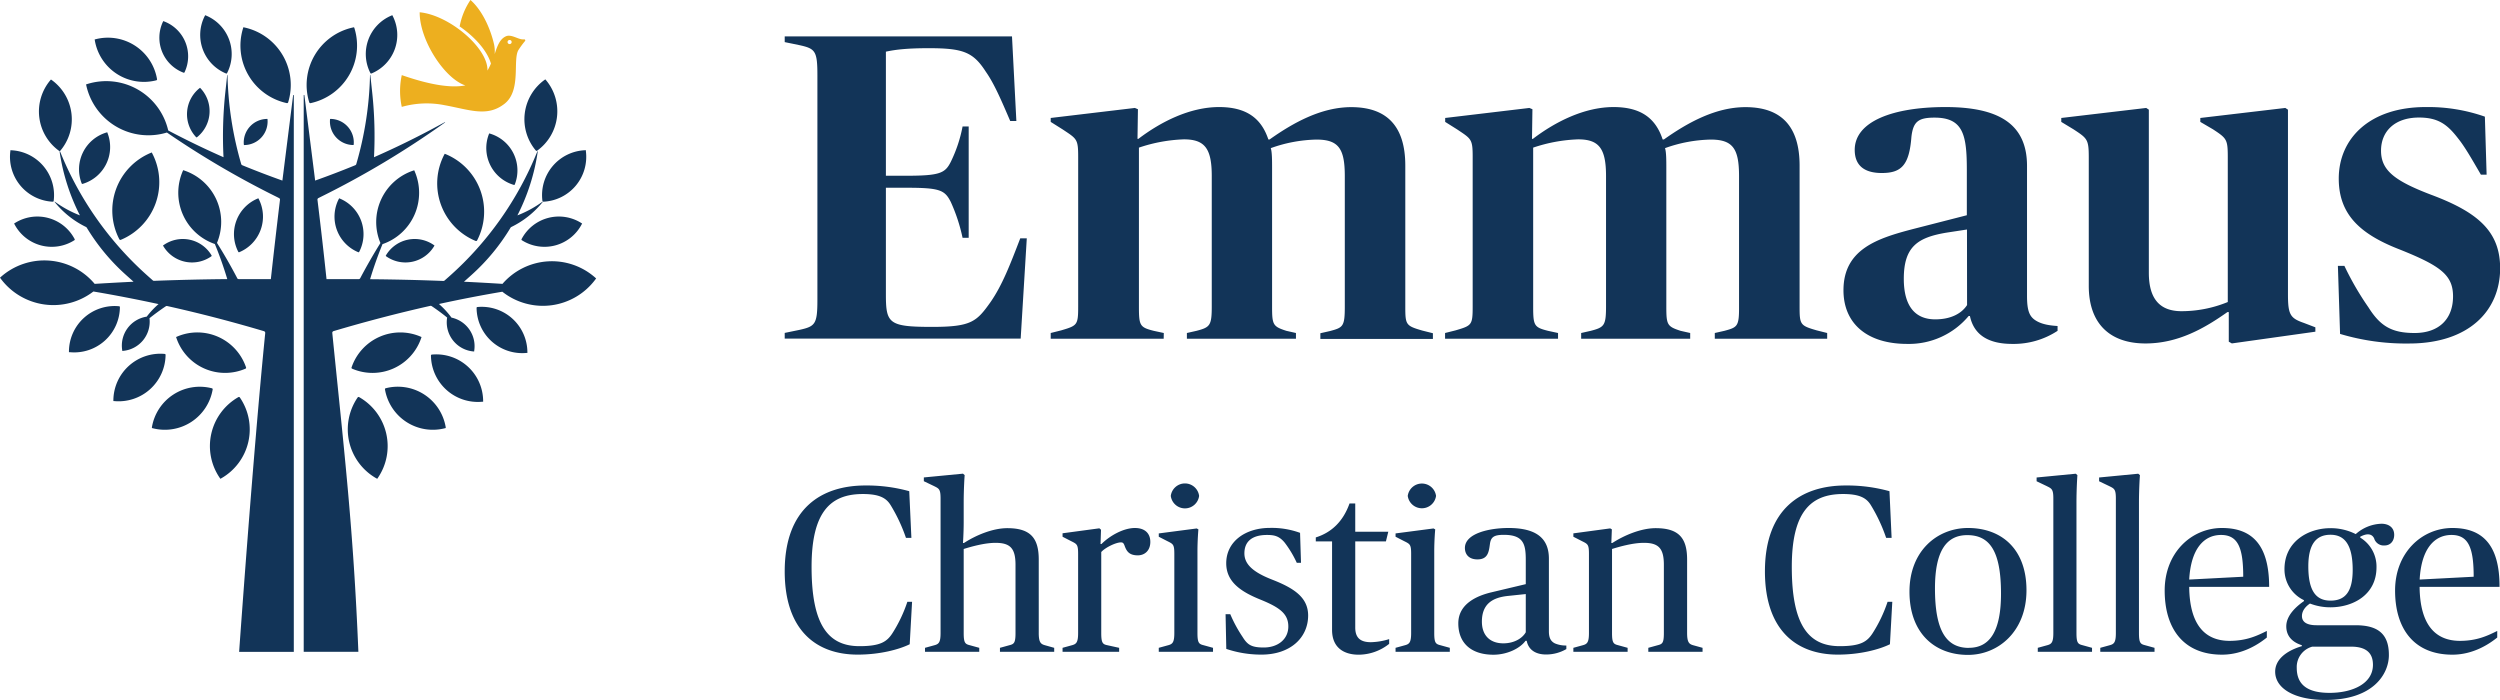 <svg xmlns="http://www.w3.org/2000/svg" viewBox="0 0 875.67 245.17"><defs><style>.cls-1{fill:#123458}.cls-2{fill:#edaf1f}</style></defs><title>logo-footer</title><g id="Layer_2" data-name="Layer 2"><g id="Logo_2" data-name="Logo 2"><path class="cls-1" d="M359.65 83.49h-2.29c-3.52 9.16-6.27 16.34-10.39 22.3-4.89 6.88-6.73 8.71-20.47 8.71-15.28 0-16.2-1.23-16.2-11.46V65.76h7c11.91 0 13.6.77 15.74 5a60.47 60.47 0 0 1 4.12 12.54h2.14v-39h-2.14a48.81 48.81 0 0 1-4.12 12.37c-2 4-3.83 4.89-15.74 4.89h-7V18.1c3.51-.77 7.79-1.22 15-1.22 12.07 0 15.59 1.37 20 8.24 2.9 4.13 5.34 9.78 8.55 17.27H356l-1.53-29.64h-79.61v2l5.19 1.07c5.5 1.22 6.26 2 6.26 10.54V105c0 8.55-.76 9.32-6.26 10.54l-5.19 1.07v2h82.65zm47.99 33.15l-3.52-.76c-4.89-1.23-5.19-1.84-5.19-8.56V51.71a54.58 54.58 0 0 1 15.73-2.9c7.34 0 9.78 3.2 9.78 12.83v45.68c0 6.72-.61 7.33-5.35 8.56l-3.36.76v2h38.2v-2l-3.36-.76c-4.74-1.53-5-2.14-5-8.56V58.89c0-2.6 0-5.65-.46-7a50 50 0 0 1 16-3c7.79 0 9.93 3.2 9.93 12.83v45.68c0 7-.62 7.33-5.2 8.56l-3.36.76v2h39.42v-2l-3.67-.92c-5.8-1.68-6-2-6-8.4V58c0-13.59-6.26-20.47-18.94-20.47-10.39 0-20.17 5.35-28.57 11.31h-.46c-2.4-7.21-7.44-11.34-17.26-11.34-10.24 0-20.47 5.2-28.27 11.15h-.3l.15-10.39-1.07-.45-29.48 3.51v1.38l4.12 2.59c5.05 3.36 5.5 3.36 5.5 9.63v52.4c0 6.57-.3 6.72-5.95 8.4l-3.67.92v2h39.57zm196.36-.76l-3.36.76v2H640v-2l-3.66-.92c-5.81-1.68-6-2-6-8.4V58c0-13.59-6.27-20.47-18.95-20.47-10.39 0-20.16 5.35-28.56 11.31h-.46C580 41.63 575 37.5 565.17 37.5c-10.23 0-20.47 5.2-28.26 11.15h-.3l.15-10.39-1.07-.45-29.49 3.51v1.38l4.13 2.59c5 3.36 5.5 3.36 5.5 9.63v52.4c0 6.57-.31 6.72-6 8.4l-3.67.92v2h39.57v-2l-3.51-.76c-4.89-1.23-5.2-1.84-5.2-8.56V51.71a54.72 54.72 0 0 1 15.74-2.9c7.33 0 9.78 3.2 9.78 12.83v45.68c0 6.72-.62 7.33-5.35 8.56l-3.36.76v2h38.19v-2l-3.36-.76c-4.74-1.53-5-2.14-5-8.56V58.89c0-2.6 0-5.65-.46-7a50 50 0 0 1 16-3c7.79 0 9.93 3.2 9.93 12.83v45.68c.04 6.95-.57 7.25-5.13 8.48zm65.85-35.6c-12.22 3.21-24.14 7-24.14 21.38 0 11.77 8.4 18.8 22.31 18.8a27.26 27.26 0 0 0 21.54-9.78h.44c1.37 6.57 6.41 9.78 14.82 9.78a28 28 0 0 0 15.88-4.58v-1.69c-2.29-.15-5.19-.45-7.49-1.83S710 109 710 103.65V58.13c0-14.52-9.63-20.63-28.57-20.63-18.33 0-31.78 5-31.78 15 0 5.35 3.21 8.1 9.48 8.1 6.87 0 9.62-2.75 10.38-12.68.62-5.35 2.45-6.72 8.1-6.72 10.08 0 11.31 6.11 11.31 18.33v15.86zM689 106.86c-2 3.06-5.81 5-11.16 5-6.87 0-11-4.43-11-14.2 0-11.31 4.89-14.52 15.13-16.2l7-1.07zM801.4 103V38.42l-.92-.61-29.78 3.51v1.38l4.43 2.59c4.88 3.21 5.19 3.52 5.19 9.93v50.57a42.81 42.81 0 0 1-16.19 3.21c-7.19 0-11.46-3.82-11.46-13.45V38.42l-.92-.61L722 41.32v1.38l4.28 2.59c4.89 3.21 5.35 3.52 5.35 9.93v44.92c0 13.44 7.64 20.16 19.86 20.16 11.61 0 20.93-5.5 28.72-11h.46v10.38l1.07.61 29.26-4.11v-1.53l-4-1.53c-4.84-1.68-5.6-2.9-5.6-10.12zm50.13-34.79C838.7 63.32 834 59.65 834 52.78s4.89-11.61 13.29-11.61c6.72 0 9.93 2.44 13.6 7.18 2.44 3 4.89 7.33 8.09 12.83h2l-.61-20.32a60 60 0 0 0-20.78-3.36c-19.55 0-30.4 11-30.4 25.06 0 12.68 7.64 19.55 21.54 24.9 14.06 5.65 18.49 8.86 18.49 16.34 0 8-5 12.84-13.45 12.84-8.1 0-12.06-2.45-16.19-9a102.22 102.22 0 0 1-8.41-14.51h-2.28l.76 23.83a80.35 80.35 0 0 0 24.14 3.36c20.78 0 31.93-11.3 31.93-26.43-.05-12.89-7.84-19.57-24.19-25.68zM102.67 33.38L99.1 61.77c-.06.5-.12 1-.19 1.48q-7.09-2.52-14.06-5.38a.67.67 0 0 1-.36-.41 120.17 120.17 0 0 1-4.8-31.12.06.06 0 1 0-.12 0l-.66 6.15a144.31 144.31 0 0 0-.62 22.58q-9.84-4.34-19.37-9.37a22.28 22.28 0 0 0-28.4-16.25l-.37.11.08.39a22.27 22.27 0 0 0 28.23 16.47A314.25 314.25 0 0 0 97 69l.73.37a.6.6 0 0 1 .34.63q-1.67 13.86-3.2 27.76H83.62a.63.63 0 0 1-.55-.33l-.07-.17Q79.72 91 76 85.08a19 19 0 0 0-11.52-25.37l-.32-.11-.13.31a19 19 0 0 0 11.23 25.56c1.64 4 3.1 8.13 4.35 12.29q-12.83.12-25.65.61a.63.63 0 0 1-.43-.15l-1.68-1.49a116.63 116.63 0 0 1-30.77-43.59L21 53a.06.06 0 0 0-.12 0v.12A72.06 72.06 0 0 0 28 75.44a38.08 38.08 0 0 1-8.77-4.78c-.06 0-.13 0-.09.09a32.1 32.1 0 0 0 11 8.76.72.72 0 0 1 .25.24A72.42 72.42 0 0 0 44 96.19l2.78 2.49q-6.81.33-13.62.75A23 23 0 0 0 .3 97l-.3.26.24.33a23 23 0 0 0 32.47 4.51q11.46 1.95 22.82 4.41a30.26 30.26 0 0 0-4.14 4.4 10.25 10.25 0 0 0-8.57 11.82v.18h.17a10.26 10.26 0 0 0 9.37-11.45 86.67 86.67 0 0 1 5.7-4.17.63.63 0 0 1 .48-.1Q75.65 111 92.46 116a.63.63 0 0 1 .44.66c-4.31 43-9.14 111.67-9.14 111.67h19.15V33.4a.12.12 0 0 0-.24-.02z"/><path class="cls-1" d="M5.16 78.16l-.22.13.12.23a14.74 14.74 0 0 0 21 5.62.28.28 0 0 0 .1-.36 14.74 14.74 0 0 0-21-5.62zm49.6-50.03a.35.35 0 0 0 .25-.38 17.44 17.44 0 0 0-21.55-14l-.3.07.05.31a17.44 17.44 0 0 0 21.55 14zm9.56-2.66a.25.25 0 0 0 .31-.13 13.08 13.08 0 0 0-7.22-17.87l-.22-.08-.1.2a13.09 13.09 0 0 0 7.23 17.88zm14.86.27a.27.27 0 0 0 .35-.12 14.6 14.6 0 0 0-7.43-20.2l-.23-.1-.12.23a14.59 14.59 0 0 0 7.43 20.19zm21.29 10.38a.4.4 0 0 0 .46-.27A20.62 20.62 0 0 0 85.6 9.62l-.36-.08-.1.35a20.61 20.61 0 0 0 15.33 26.23zM28.93 64.41a13.47 13.47 0 0 0 8.71-17.86l-.08-.22-.23.07a13.47 13.47 0 0 0-8.71 17.86.25.25 0 0 0 .31.15zM83.8 88.34a13.5 13.5 0 0 0 6.8-18.68l-.11-.21-.22.09a13.49 13.49 0 0 0-6.8 18.68.26.26 0 0 0 .33.12zm9.74-46.68a8.24 8.24 0 0 0-8.13 9 .16.16 0 0 0 .16.15 8.25 8.25 0 0 0 8.13-9v-.15zm-24.83 6.4a.23.23 0 0 0 .3 0 11.68 11.68 0 0 0 1.2-17.17l-.14-.15-.16.13a11.69 11.69 0 0 0-1.2 17.19zM42.33 84a21.85 21.85 0 0 0 11-30.26l-.17-.34-.36.15a21.85 21.85 0 0 0-11 30.26.41.41 0 0 0 .53.19zm-.62 23.27a16 16 0 0 0-17.56 15.81v.28h.29A16 16 0 0 0 42 107.58a.3.3 0 0 0-.29-.31zM58 124.29a.33.33 0 0 0-.29-.32 16.46 16.46 0 0 0-18 16.23v.29H40a16.45 16.45 0 0 0 18-16.2zm26 14.92a.38.38 0 0 0-.49-.12A19.74 19.74 0 0 0 77 167.43l.2.28.3-.17a19.73 19.73 0 0 0 6.5-28.33zM74.21 136a17 17 0 0 0-21 13.64v.29l.29.07a17 17 0 0 0 21-13.63.35.35 0 0 0-.29-.37zM86 129.13a.34.34 0 0 0 .19-.42 18 18 0 0 0-24.23-10.78l-.29.12.11.3A18 18 0 0 0 86 129.13zM74.05 89.76a.22.22 0 0 0 .06-.29 11.69 11.69 0 0 0-16.85-3.59l-.17.12.1.18a11.7 11.7 0 0 0 16.86 3.58zM18.49 70.65a.3.3 0 0 0 .31-.26A15.73 15.73 0 0 0 3.9 52.63h-.27v.27a15.73 15.73 0 0 0 14.86 17.75zm2.18-17.83a.32.32 0 0 0 .43 0 17 17 0 0 0-3-24.8l-.25-.17-.19.22a17 17 0 0 0 3.01 24.75zM176 99.43c-4.49-.28-9-.54-13.49-.75l2.78-2.49a72.16 72.16 0 0 0 13.54-16.44.67.67 0 0 1 .26-.24 32.06 32.06 0 0 0 11-8.76s0-.13-.09-.09a38.08 38.08 0 0 1-8.77 4.78 71.79 71.79 0 0 0 7.12-22.31v-.12a.06.06 0 0 0-.12 0l-.07.17a116.72 116.72 0 0 1-30.76 43.59l-1.69 1.49a.61.61 0 0 1-.43.15q-12.82-.5-25.65-.61c1.25-4.16 2.71-8.26 4.35-12.29a19 19 0 0 0 11.24-25.56l-.14-.31-.31.11a19 19 0 0 0-11.52 25.37q-3.72 6-7 12.18l-.08.15a.63.63 0 0 1-.55.33h-11.25Q112.9 83.87 111.2 70a.61.61 0 0 1 .34-.63l.74-.37a315.24 315.24 0 0 0 43.6-26.11c.06 0 0-.14-.07-.1l-2.66 1.44Q142.29 50.11 131 55.07a143.1 143.1 0 0 0-.62-22.58l-.66-6.15a.06.06 0 1 0-.12 0 120.17 120.17 0 0 1-4.8 31.12.64.64 0 0 1-.36.41q-7 2.87-14.06 5.38l-.18-1.48-3.58-28.39a.12.12 0 0 0-.24 0v194.93h19.15c-1.77-43.14-4.82-68.72-9.14-111.67a.63.63 0 0 1 .44-.66q16.8-5 33.89-8.85a.66.66 0 0 1 .49.1c1.85 1.25 3.66 2.57 5.41 4a10.24 10.24 0 0 0 9.29 11.88h.18v-.18a10.23 10.23 0 0 0-7.95-11.68 29.66 29.66 0 0 0-4.39-4.77q11-2.41 22.2-4.3a22.91 22.91 0 0 0 32.62-4.33l.24-.33-.3-.26A22.9 22.9 0 0 0 176 99.43z"/><path class="cls-1" d="M182.68 83.78a.28.28 0 0 0 .1.36 14.74 14.74 0 0 0 21-5.62l.12-.23-.22-.13a14.74 14.74 0 0 0-21 5.62zM130.1 25.74a14.59 14.59 0 0 0 7.43-20.19l-.11-.23-.24.1a14.6 14.6 0 0 0-7.43 20.2.28.28 0 0 0 .35.12zm-21.28 10.38a20.62 20.62 0 0 0 15.33-26.23l-.15-.35-.35.08a20.61 20.61 0 0 0-15.33 26.23.39.39 0 0 0 .5.27zm62.53 10.61l-.09.22A13.45 13.45 0 0 0 180 64.77a.25.25 0 0 0 .31-.15 13.45 13.45 0 0 0-8.7-17.82zM118.8 69.45l-.11.21a13.48 13.48 0 0 0 6.8 18.68.25.25 0 0 0 .32-.12A13.48 13.48 0 0 0 119 69.54zm-3.2-27.8v.15a8.25 8.25 0 0 0 8.13 9 .16.16 0 0 0 .16-.15 8.24 8.24 0 0 0-8.13-9zM156.13 54l-.36-.14-.18.34a21.81 21.81 0 0 0 11 30.19.41.41 0 0 0 .53-.19A21.81 21.81 0 0 0 156.13 54zm11.08 53.54a.31.31 0 0 0-.28.31 16 16 0 0 0 17.52 15.77h.28v-.29a16 16 0 0 0-17.52-15.79zm-15.97 16.66a.32.32 0 0 0-.29.32 16.42 16.42 0 0 0 18 16.19h.28v-.29a16.42 16.42 0 0 0-17.99-16.22zm-25.46 14.89a.39.39 0 0 0-.5.12 19.73 19.73 0 0 0 6.54 28.33l.31.17.19-.28a19.74 19.74 0 0 0-6.54-28.34zm9.29-3.09a.33.33 0 0 0-.23.37 17 17 0 0 0 21 13.63l.28-.07v-.29A17 17 0 0 0 135.07 136zm12.48-17.65l.1-.3-.29-.12a18 18 0 0 0-24.22 10.78.33.33 0 0 0 .18.42 18 18 0 0 0 24.23-10.78zm-12.38-28.88a.21.21 0 0 0 .07.29 11.69 11.69 0 0 0 16.85-3.58l.1-.18-.16-.12a11.7 11.7 0 0 0-16.86 3.59zM190 70.39a.3.3 0 0 0 .31.26 15.73 15.73 0 0 0 14.9-17.76v-.27h-.28A15.73 15.73 0 0 0 190 70.39zm-2.28-17.62a.34.34 0 0 0 .44 0 17 17 0 0 0 3-24.8l-.16-.17-.24.17a17 17 0 0 0-3.04 24.8z"/><path class="cls-2" d="M155.69 36.84c8.8 1.59 14.91 4.27 21-.47s2.72-15.66 5-19a31.63 31.63 0 0 1 2.21-3 .35.35 0 0 0-.29-.58h-.66c-1.62-.11-3.94-1.84-5.68-1.1-2.2.94-3.09 3.43-4 6.25a11.93 11.93 0 0 0-.22-3.42C171.69 9.61 168.7 3.41 164.79 0A24.68 24.68 0 0 0 161 9.26c5.17 3.55 9.47 8.28 10.88 12.75l.08.26a17.36 17.36 0 0 1-1.22 2.44C171 16.83 157.35 5.29 147 4.3c-.06 9.68 8.63 23.18 16 25.62-4.62.88-11.55.11-22.27-3.61l-.07.34a26.15 26.15 0 0 0 .07 10.79 31.83 31.83 0 0 1 14.96-.6zM178.5 14a.72.72 0 1 1-.72.72.73.73 0 0 1 .72-.72z"/><path class="cls-1" d="M312.54 221.87c-1.9 2.89-4.14 4.46-11.49 4.46-11.08 0-16.78-7.6-16.78-27.76 0-18.84 6.29-25.53 17.93-25.53 5.7 0 8.18 1.32 9.75 3.88a57.76 57.76 0 0 1 5.38 11.48h1.9l-.75-16.35a55.73 55.73 0 0 0-15.37-2c-15.37 0-28.25 8-28.25 30.08 0 20.74 11.15 29.16 25.53 29.16 7.85 0 14.54-1.81 18.25-3.63l.83-14.87h-1.65a49.07 49.07 0 0 1-5.28 11.08zm51.3-.17V196c0-7.44-2.81-11-11-11-5.21 0-11.16 2.56-15.2 5.2h-.34s.25-3.55.25-7.27v-6.69c0-5.54.34-9.83.34-9.83l-.59-.5-13.71 1.32v1.32l3.47 1.66c1.82.91 2.39 1.07 2.39 4.38v47.11c0 3.23-.57 3.89-2.14 4.3l-3.31.91v1.4h19v-1.4l-3.3-.91c-1.65-.41-2.15-.82-2.15-4.3v-29.41c2.4-.74 7.19-2.15 11.15-2.15 5.13 0 7 1.9 7 7.69v23.87c0 3.48-.5 3.89-2.15 4.3l-3.3.91v1.4h19v-1.4L366 226c-1.5-.41-2.16-1.07-2.16-4.3zm33.7-36.76c-4.05 0-8.84 2.72-11.73 5.61h-.33l.17-5-.58-.5-12.89 1.74V188l3.05 1.57c2 1 2.4 1.16 2.4 4.46v27.67c0 3.23-.58 3.89-2.15 4.3l-3.3.91v1.4H392v-1.4l-4.12-.91c-1.66-.33-2.15-.82-2.15-4.3v-28.34c1.48-1.65 5.2-3.38 6.86-3.38.74 0 1 .24 1.4 1.4.66 1.73 1.57 3.14 4.54 3.14 2.4 0 4.39-1.65 4.39-4.71s-1.99-4.87-5.38-4.87zm21.89 36.76v-28.5c0-4.22.33-7.77.33-7.77l-.58-.33-13.3 1.74V188l3.06 1.57c2 1 2.39 1.16 2.39 4.46v27.67c0 3.23-.58 3.89-2.14 4.3l-3.31.91v1.4h19v-1.4l-3.3-.91c-1.65-.41-2.15-.82-2.15-4.3zm-9.34-48a5 5 0 0 0 9.92 0 5 5 0 0 0-9.92 0zm35.44 29.3c-6.77-2.64-9.66-5.45-9.66-9.17 0-4.05 2.56-6.45 7.93-6.45 2.48 0 4.3.33 6.28 2.81a37.22 37.22 0 0 1 4.14 6.94h1.48l-.33-10.49a28.93 28.93 0 0 0-10.58-1.73c-8.51 0-15.28 4.71-15.28 12.39 0 6.44 5 9.91 12 12.73 6.69 2.72 9.75 4.95 9.75 9.41s-3.64 7.36-8.6 7.36c-4.29 0-5.7-.91-7.43-3.72a47.65 47.65 0 0 1-4.3-7.94h-1.65l.25 12.15a38.25 38.25 0 0 0 12.3 2c10.17 0 16.37-5.95 16.37-13.72-.02-6.34-4.98-9.57-12.67-12.57zm29.17 16.8v-30.16h10.74l.83-3.38H474.7v-9.92h-2c-2.23 6.28-6.28 10.17-11.82 11.9v1.4h5.7v31c0 6.28 4.21 8.68 9.34 8.68a17.32 17.32 0 0 0 10.66-3.8v-1.66a23.09 23.09 0 0 1-6.45 1.08c-3.69-.01-5.43-1.58-5.43-5.14zm27.67 1.9v-28.5c0-4.22.34-7.77.34-7.77l-.59-.33-13.3 1.74V188l3.06 1.57c2 1 2.4 1.16 2.4 4.46v27.67c0 3.23-.58 3.89-2.15 4.3l-3.31.91v1.4h19v-1.4l-3.3-.91c-1.65-.41-2.15-.82-2.15-4.3zm.63-48a5 5 0 0 0-9.91 0 5 5 0 0 0 9.91 0zm39.53 47.43v-25.45c0-7.11-4.38-10.74-14.13-10.74-6.78 0-15.29 1.9-15.29 7 0 2.07 1.24 4 4.38 4 3.56 0 4-2.4 4.38-5.37.33-2.4 1.32-3.23 4.88-3.23 6.85 0 7.68 3.23 7.68 8.76v8.51l-11.82 2.81c-5.37 1.24-11.81 4.13-11.81 10.91 0 7.1 4.71 11 12.31 11 4.71 0 9.25-2.15 11.24-4.88h.41c.5 2.73 2.64 4.8 6.78 4.8a14.12 14.12 0 0 0 7.1-1.9v-1.25a9.59 9.59 0 0 1-4-.74c-1.54-.76-2.11-2.09-2.11-4.23zm-8.1.33c-1.15 2.06-4 3.88-7.85 3.88-4.71 0-7.52-2.81-7.52-7.6 0-6.2 3.72-8.43 9.09-9l6.28-.66zm56.51.24V196c0-7.44-2.81-11-11-11-5.2 0-11.15 2.56-15.2 5.2h-.34l.18-4.79-.59-.33-12.89 1.74V188l3.06 1.57c2 1 2.4 1.16 2.4 4.46v27.67c0 3.23-.58 3.89-2.15 4.3l-3.31.91v1.4h19v-1.4l-3.3-.91c-1.66-.41-2.16-.82-2.16-4.3v-29.41c2.4-.74 7.19-2.15 11.16-2.15 5.12 0 7 1.9 7 7.69v23.87c0 3.48-.49 3.89-2.15 4.3l-3.3.91v1.4h19v-1.4l-3.3-.91c-1.45-.41-2.11-1.07-2.11-4.3zm64.93.17c-1.9 2.89-4.13 4.46-11.48 4.46-11.08 0-16.78-7.6-16.78-27.76 0-18.84 6.29-25.53 17.93-25.53 5.7 0 8.18 1.32 9.75 3.88a57.21 57.21 0 0 1 5.37 11.48h1.91l-.75-16.35a55.73 55.73 0 0 0-15.37-2c-15.37 0-28.25 8-28.25 30.08 0 20.74 11.15 29.16 25.52 29.16 7.86 0 14.55-1.81 18.26-3.63l.83-14.87h-1.65a49.09 49.09 0 0 1-5.29 11.08zm33.45-36.93c-10.57 0-20.49 7.84-20.49 22.3 0 14.63 8.93 22.15 20.49 22.15 10.58 0 20.49-8.18 20.49-22.64 0-14.63-8.92-21.81-20.49-21.81zm.33 42c-7.93 0-11.89-6-11.89-20.82 0-13.14 4-18.68 11.31-18.68 7.94 0 11.82 5.7 11.82 20.5 0 13.06-3.89 18.97-11.24 18.97zm37.67-5.24v-45.44c0-5.54.33-9.83.33-9.83l-.58-.5-13.71 1.32v1.32l3.47 1.66c1.81.91 2.39 1.07 2.39 4.38v47.09c0 3.23-.58 3.89-2.14 4.3l-3.31.91v1.4h19v-1.4l-3.3-.91c-1.65-.41-2.15-.82-2.15-4.3zm21.89 0v-45.44c0-5.54.34-9.83.34-9.83l-.59-.5-13.71 1.32v1.32l3.47 1.66c1.82.91 2.4 1.07 2.4 4.38v47.09c0 3.23-.58 3.89-2.15 4.3l-3.31.91v1.4h19v-1.4l-3.3-.91c-1.65-.41-2.15-.82-2.15-4.3zm29.09-36.76c-10.74 0-20.08 8.67-20.08 21.89 0 13.39 6.61 22.48 20.08 22.48 7.76 0 13.47-4.22 15.7-6V221c-3.06 1.49-6.87 3.47-13.06 3.47-8.34 0-14-5.29-14.13-18.92h28c.01-15-6.26-20.61-16.51-20.61zM766.81 203c.58-10.74 5.12-15.62 11.16-15.62s7.76 4.72 7.76 14.63zm67.33-19.55a14.14 14.14 0 0 0-9 3.63 19.39 19.39 0 0 0-8.84-2.08c-7.77 0-16.12 4.62-16.12 14.37a11.92 11.92 0 0 0 6.82 10.85v.33c-2.72 1.9-6.19 5-6.19 8.84 0 3.56 2.31 5.62 5.45 6.61v.33c-5.79 1.74-9.34 4.88-9.34 8.93 0 5.86 6.7 9.91 17.6 9.91 16.94 0 22.23-9.25 22.23-15.7C836.79 221.29 832 219 825 219h-13.58c-3.47 0-5.12-1.16-5.12-3.22s1.57-3.56 2.81-4.38a19.68 19.68 0 0 0 7.19 1.32c7.77 0 16.11-4.3 16.11-14a11.84 11.84 0 0 0-5.7-10.41V188c2.15-1.15 4-1.24 4.88.58a3.48 3.48 0 0 0 3.63 2.48c2.15 0 3.39-1.65 3.39-3.72 0-2.57-1.91-3.89-4.47-3.89zm-24.21 43.05h13.55c5.79 0 7.69 2.64 7.69 6.36 0 6.61-7.19 9.83-15.2 9.83-7.77 0-11.49-2.89-11.49-8.76a7.37 7.37 0 0 1 5.45-7.43zm6.37-16.12c-5 0-7.77-3.3-7.77-12 0-7.76 2.73-11.07 7.77-11.07s7.77 3.64 7.77 12.31c0 7.79-2.73 10.76-7.77 10.76zm42.7-25.44c-10.74 0-20.08 8.67-20.08 21.89 0 13.39 6.61 22.48 20.08 22.48 7.76 0 13.47-4.22 15.7-6V221c-3.06 1.49-6.87 3.47-13.06 3.47-8.34 0-14-5.29-14.13-18.92h28c.04-15-6.24-20.61-16.51-20.61zM847.53 203c.58-10.74 5.12-15.62 11.16-15.62s7.76 4.72 7.76 14.63z"/></g></g></svg>